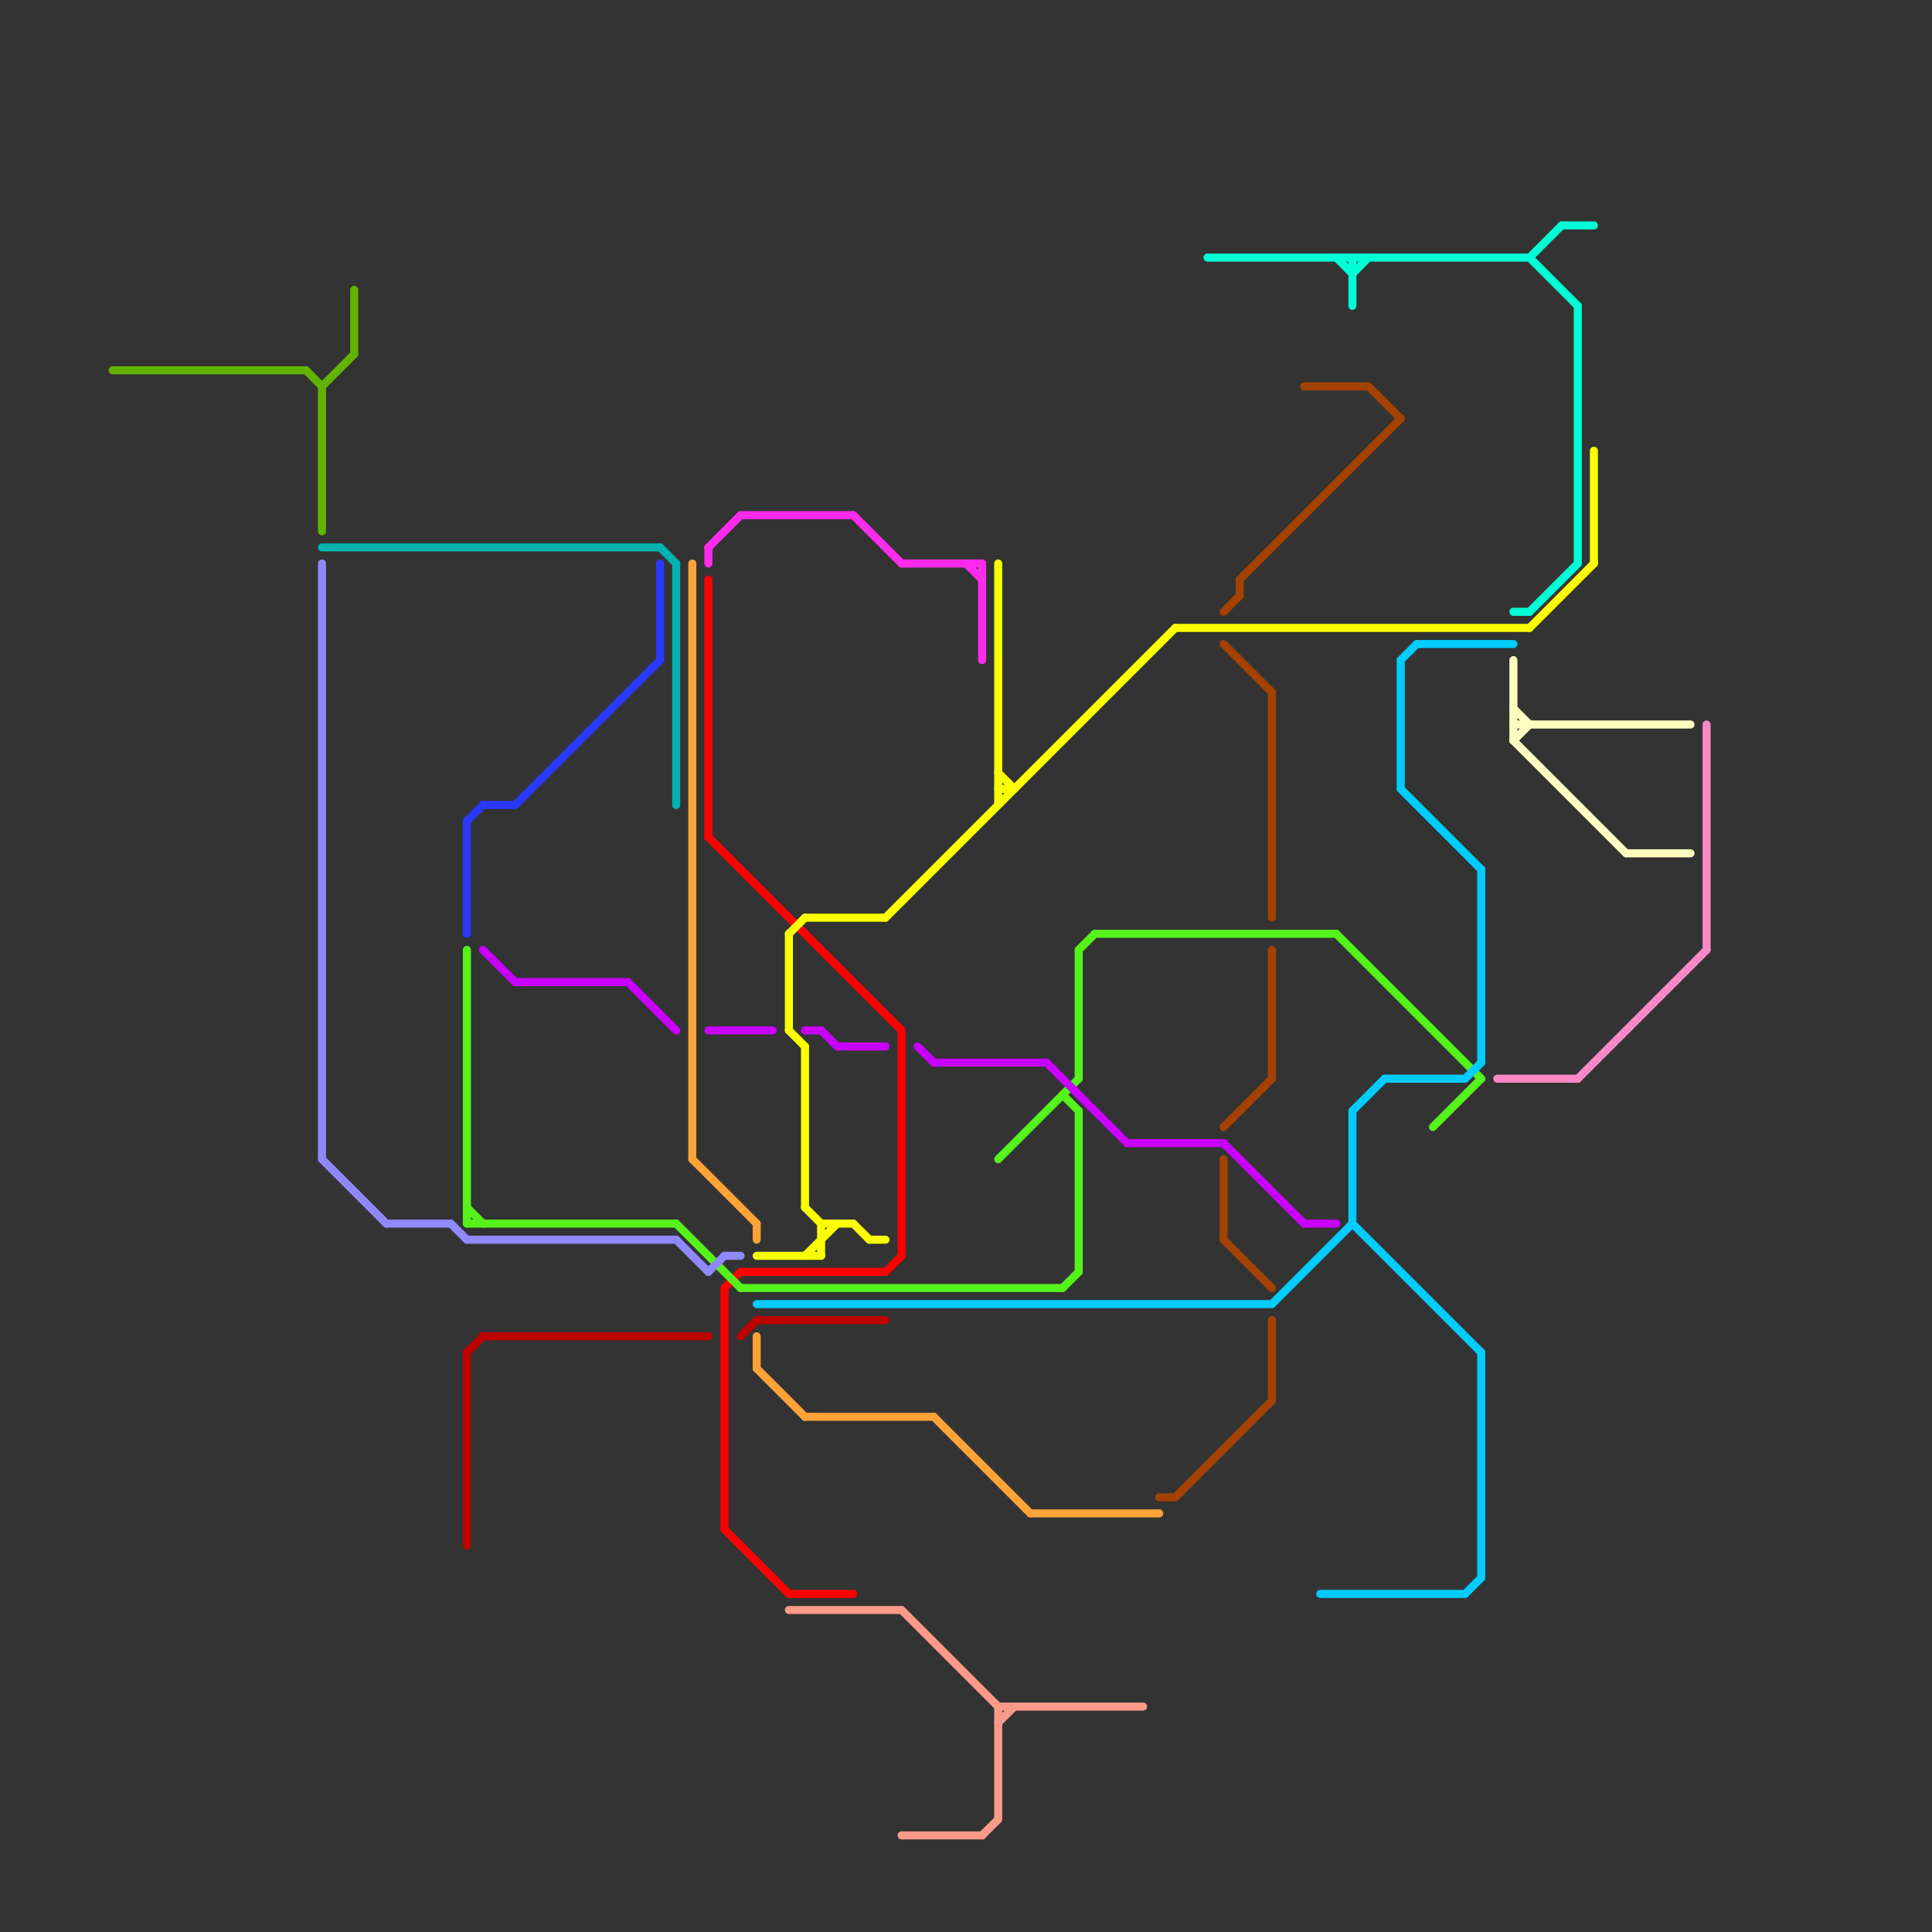 
<svg version="1.1" xmlns="http://www.w3.org/2000/svg" viewBox="0 0 120 120">
<rect x="0" y="0" width="120" height="120" fill="#333333" stroke="none"/>
<style>text { font: 1px Helvetica; font-weight: 600; white-space: pre; dominant-baseline: central; } line { stroke-width: 0.5; fill: none; stroke-linecap: round; stroke-linejoin: round; } .c0 { stroke: #ff0000 } .c1 { stroke: #fbff00 } .c2 { stroke: #55f21c } .c3 { stroke: #00ccff } .c4 { stroke: #bd0000 } .c5 { stroke: #ffa238 } .c6 { stroke: #c800ff } .c7 { stroke: #a34100 } .c8 { stroke: #00b3b0 } .c9 { stroke: #fb89c6 } .c10 { stroke: #9089fb } .c11 { stroke: #fb9a89 } .c12 { stroke: #2a38fe } .c13 { stroke: #fe2aec } .c14 { stroke: #00ffd5 } .c15 { stroke: #62b300 } .c16 { stroke: #fefcbe } .w3 { stroke-width: .5; }</style><defs></defs><line class="c0 " x1="46" y1="79" x2="55" y2="79"/><line class="c0 " x1="44" y1="36" x2="44" y2="52"/><line class="c0 " x1="55" y1="79" x2="56" y2="78"/><line class="c0 " x1="56" y1="64" x2="56" y2="78"/><line class="c0 " x1="45" y1="95" x2="49" y2="99"/><line class="c0 " x1="44" y1="52" x2="56" y2="64"/><line class="c0 " x1="45" y1="80" x2="45" y2="95"/><line class="c0 " x1="45" y1="80" x2="46" y2="79"/><line class="c0 " x1="49" y1="99" x2="53" y2="99"/><line class="c1 " x1="51" y1="76" x2="51" y2="78"/><line class="c1 " x1="49" y1="58" x2="50" y2="57"/><line class="c1 " x1="55" y1="57" x2="73" y2="39"/><line class="c1 " x1="50" y1="65" x2="50" y2="75"/><line class="c1 " x1="62" y1="35" x2="62" y2="50"/><line class="c1 " x1="49" y1="58" x2="49" y2="64"/><line class="c1 " x1="62" y1="49" x2="63" y2="49"/><line class="c1 " x1="99" y1="28" x2="99" y2="35"/><line class="c1 " x1="47" y1="78" x2="51" y2="78"/><line class="c1 " x1="53" y1="76" x2="54" y2="77"/><line class="c1 " x1="50" y1="57" x2="55" y2="57"/><line class="c1 " x1="50" y1="75" x2="51" y2="76"/><line class="c1 " x1="51" y1="76" x2="53" y2="76"/><line class="c1 " x1="62" y1="48" x2="63" y2="49"/><line class="c1 " x1="73" y1="39" x2="95" y2="39"/><line class="c1 " x1="95" y1="39" x2="99" y2="35"/><line class="c1 " x1="54" y1="77" x2="55" y2="77"/><line class="c1 " x1="50" y1="78" x2="52" y2="76"/><line class="c1 " x1="49" y1="64" x2="50" y2="65"/><line class="c2 " x1="46" y1="80" x2="66" y2="80"/><line class="c2 " x1="29" y1="75" x2="30" y2="76"/><line class="c2 " x1="66" y1="68" x2="67" y2="69"/><line class="c2 " x1="29" y1="59" x2="29" y2="76"/><line class="c2 " x1="67" y1="59" x2="68" y2="58"/><line class="c2 " x1="67" y1="59" x2="67" y2="67"/><line class="c2 " x1="83" y1="58" x2="92" y2="67"/><line class="c2 " x1="89" y1="70" x2="92" y2="67"/><line class="c2 " x1="62" y1="72" x2="67" y2="67"/><line class="c2 " x1="29" y1="76" x2="42" y2="76"/><line class="c2 " x1="42" y1="76" x2="46" y2="80"/><line class="c2 " x1="66" y1="80" x2="67" y2="79"/><line class="c2 " x1="67" y1="69" x2="67" y2="79"/><line class="c2 " x1="68" y1="58" x2="83" y2="58"/><line class="c3 " x1="84" y1="69" x2="84" y2="76"/><line class="c3 " x1="87" y1="41" x2="87" y2="49"/><line class="c3 " x1="84" y1="69" x2="86" y2="67"/><line class="c3 " x1="87" y1="49" x2="92" y2="54"/><line class="c3 " x1="91" y1="99" x2="92" y2="98"/><line class="c3 " x1="92" y1="84" x2="92" y2="98"/><line class="c3 " x1="87" y1="41" x2="88" y2="40"/><line class="c3 " x1="47" y1="81" x2="79" y2="81"/><line class="c3 " x1="91" y1="67" x2="92" y2="66"/><line class="c3 " x1="92" y1="54" x2="92" y2="66"/><line class="c3 " x1="82" y1="99" x2="91" y2="99"/><line class="c3 " x1="86" y1="67" x2="91" y2="67"/><line class="c3 " x1="79" y1="81" x2="84" y2="76"/><line class="c3 " x1="84" y1="76" x2="92" y2="84"/><line class="c3 " x1="88" y1="40" x2="94" y2="40"/><line class="c4 " x1="29" y1="84" x2="29" y2="96"/><line class="c4 " x1="46" y1="83" x2="47" y2="82"/><line class="c4 " x1="30" y1="83" x2="44" y2="83"/><line class="c4 " x1="47" y1="82" x2="55" y2="82"/><line class="c4 " x1="29" y1="84" x2="30" y2="83"/><line class="c5 " x1="50" y1="88" x2="58" y2="88"/><line class="c5 " x1="43" y1="72" x2="47" y2="76"/><line class="c5 " x1="47" y1="76" x2="47" y2="77"/><line class="c5 " x1="58" y1="88" x2="64" y2="94"/><line class="c5 " x1="47" y1="85" x2="50" y2="88"/><line class="c5 " x1="47" y1="83" x2="47" y2="85"/><line class="c5 " x1="64" y1="94" x2="72" y2="94"/><line class="c5 " x1="43" y1="35" x2="43" y2="72"/><line class="c6 " x1="81" y1="76" x2="83" y2="76"/><line class="c6 " x1="30" y1="59" x2="32" y2="61"/><line class="c6 " x1="32" y1="61" x2="39" y2="61"/><line class="c6 " x1="50" y1="64" x2="51" y2="64"/><line class="c6 " x1="70" y1="71" x2="76" y2="71"/><line class="c6 " x1="39" y1="61" x2="42" y2="64"/><line class="c6 " x1="57" y1="65" x2="58" y2="66"/><line class="c6 " x1="51" y1="64" x2="52" y2="65"/><line class="c6 " x1="76" y1="71" x2="81" y2="76"/><line class="c6 " x1="52" y1="65" x2="55" y2="65"/><line class="c6 " x1="44" y1="64" x2="48" y2="64"/><line class="c6 " x1="58" y1="66" x2="65" y2="66"/><line class="c6 " x1="65" y1="66" x2="70" y2="71"/><line class="c7 " x1="77" y1="36" x2="87" y2="26"/><line class="c7 " x1="76" y1="40" x2="79" y2="43"/><line class="c7 " x1="76" y1="38" x2="77" y2="37"/><line class="c7 " x1="76" y1="70" x2="79" y2="67"/><line class="c7 " x1="72" y1="93" x2="73" y2="93"/><line class="c7 " x1="85" y1="24" x2="87" y2="26"/><line class="c7 " x1="76" y1="77" x2="79" y2="80"/><line class="c7 " x1="77" y1="36" x2="77" y2="37"/><line class="c7 " x1="76" y1="72" x2="76" y2="77"/><line class="c7 " x1="73" y1="93" x2="79" y2="87"/><line class="c7 " x1="81" y1="24" x2="85" y2="24"/><line class="c7 " x1="79" y1="82" x2="79" y2="87"/><line class="c7 " x1="79" y1="43" x2="79" y2="57"/><line class="c7 " x1="79" y1="59" x2="79" y2="67"/><line class="c8 " x1="41" y1="34" x2="42" y2="35"/><line class="c8 " x1="20" y1="34" x2="41" y2="34"/><line class="c8 " x1="42" y1="35" x2="42" y2="50"/><line class="c9 " x1="98" y1="67" x2="106" y2="59"/><line class="c9 " x1="106" y1="45" x2="106" y2="59"/><line class="c9 " x1="93" y1="67" x2="98" y2="67"/><line class="c10 " x1="45" y1="78" x2="46" y2="78"/><line class="c10 " x1="44" y1="79" x2="45" y2="78"/><line class="c10 " x1="42" y1="77" x2="44" y2="79"/><line class="c10 " x1="28" y1="76" x2="29" y2="77"/><line class="c10 " x1="20" y1="72" x2="24" y2="76"/><line class="c10 " x1="29" y1="77" x2="42" y2="77"/><line class="c10 " x1="24" y1="76" x2="28" y2="76"/><line class="c10 " x1="20" y1="35" x2="20" y2="72"/><line class="c11 " x1="56" y1="100" x2="62" y2="106"/><line class="c11 " x1="49" y1="100" x2="56" y2="100"/><line class="c11 " x1="62" y1="106" x2="62" y2="113"/><line class="c11 " x1="62" y1="106" x2="71" y2="106"/><line class="c11 " x1="62" y1="107" x2="63" y2="106"/><line class="c11 " x1="56" y1="114" x2="61" y2="114"/><line class="c11 " x1="61" y1="114" x2="62" y2="113"/><line class="c12 " x1="29" y1="51" x2="30" y2="50"/><line class="c12 " x1="41" y1="35" x2="41" y2="41"/><line class="c12 " x1="30" y1="50" x2="32" y2="50"/><line class="c12 " x1="29" y1="51" x2="29" y2="58"/><line class="c12 " x1="32" y1="50" x2="41" y2="41"/><line class="c13 " x1="46" y1="32" x2="53" y2="32"/><line class="c13 " x1="56" y1="35" x2="61" y2="35"/><line class="c13 " x1="61" y1="35" x2="61" y2="41"/><line class="c13 " x1="53" y1="32" x2="56" y2="35"/><line class="c13 " x1="60" y1="35" x2="61" y2="36"/><line class="c13 " x1="44" y1="34" x2="44" y2="35"/><line class="c13 " x1="44" y1="34" x2="46" y2="32"/><line class="c14 " x1="84" y1="16" x2="84" y2="19"/><line class="c14 " x1="97" y1="14" x2="99" y2="14"/><line class="c14 " x1="75" y1="16" x2="95" y2="16"/><line class="c14 " x1="95" y1="16" x2="97" y2="14"/><line class="c14 " x1="95" y1="38" x2="98" y2="35"/><line class="c14 " x1="83" y1="16" x2="84" y2="17"/><line class="c14 " x1="95" y1="16" x2="98" y2="19"/><line class="c14 " x1="84" y1="17" x2="85" y2="16"/><line class="c14 " x1="94" y1="38" x2="95" y2="38"/><line class="c14 " x1="98" y1="19" x2="98" y2="35"/><line class="c15 " x1="20" y1="24" x2="22" y2="22"/><line class="c15 " x1="7" y1="23" x2="19" y2="23"/><line class="c15 " x1="22" y1="18" x2="22" y2="22"/><line class="c15 " x1="20" y1="24" x2="20" y2="33"/><line class="c15 " x1="19" y1="23" x2="20" y2="24"/><line class="c16 " x1="94" y1="41" x2="94" y2="46"/><line class="c16 " x1="101" y1="53" x2="105" y2="53"/><line class="c16 " x1="94" y1="46" x2="95" y2="45"/><line class="c16 " x1="94" y1="44" x2="95" y2="45"/><line class="c16 " x1="94" y1="46" x2="101" y2="53"/><line class="c16 " x1="94" y1="45" x2="105" y2="45"/>
</svg>
